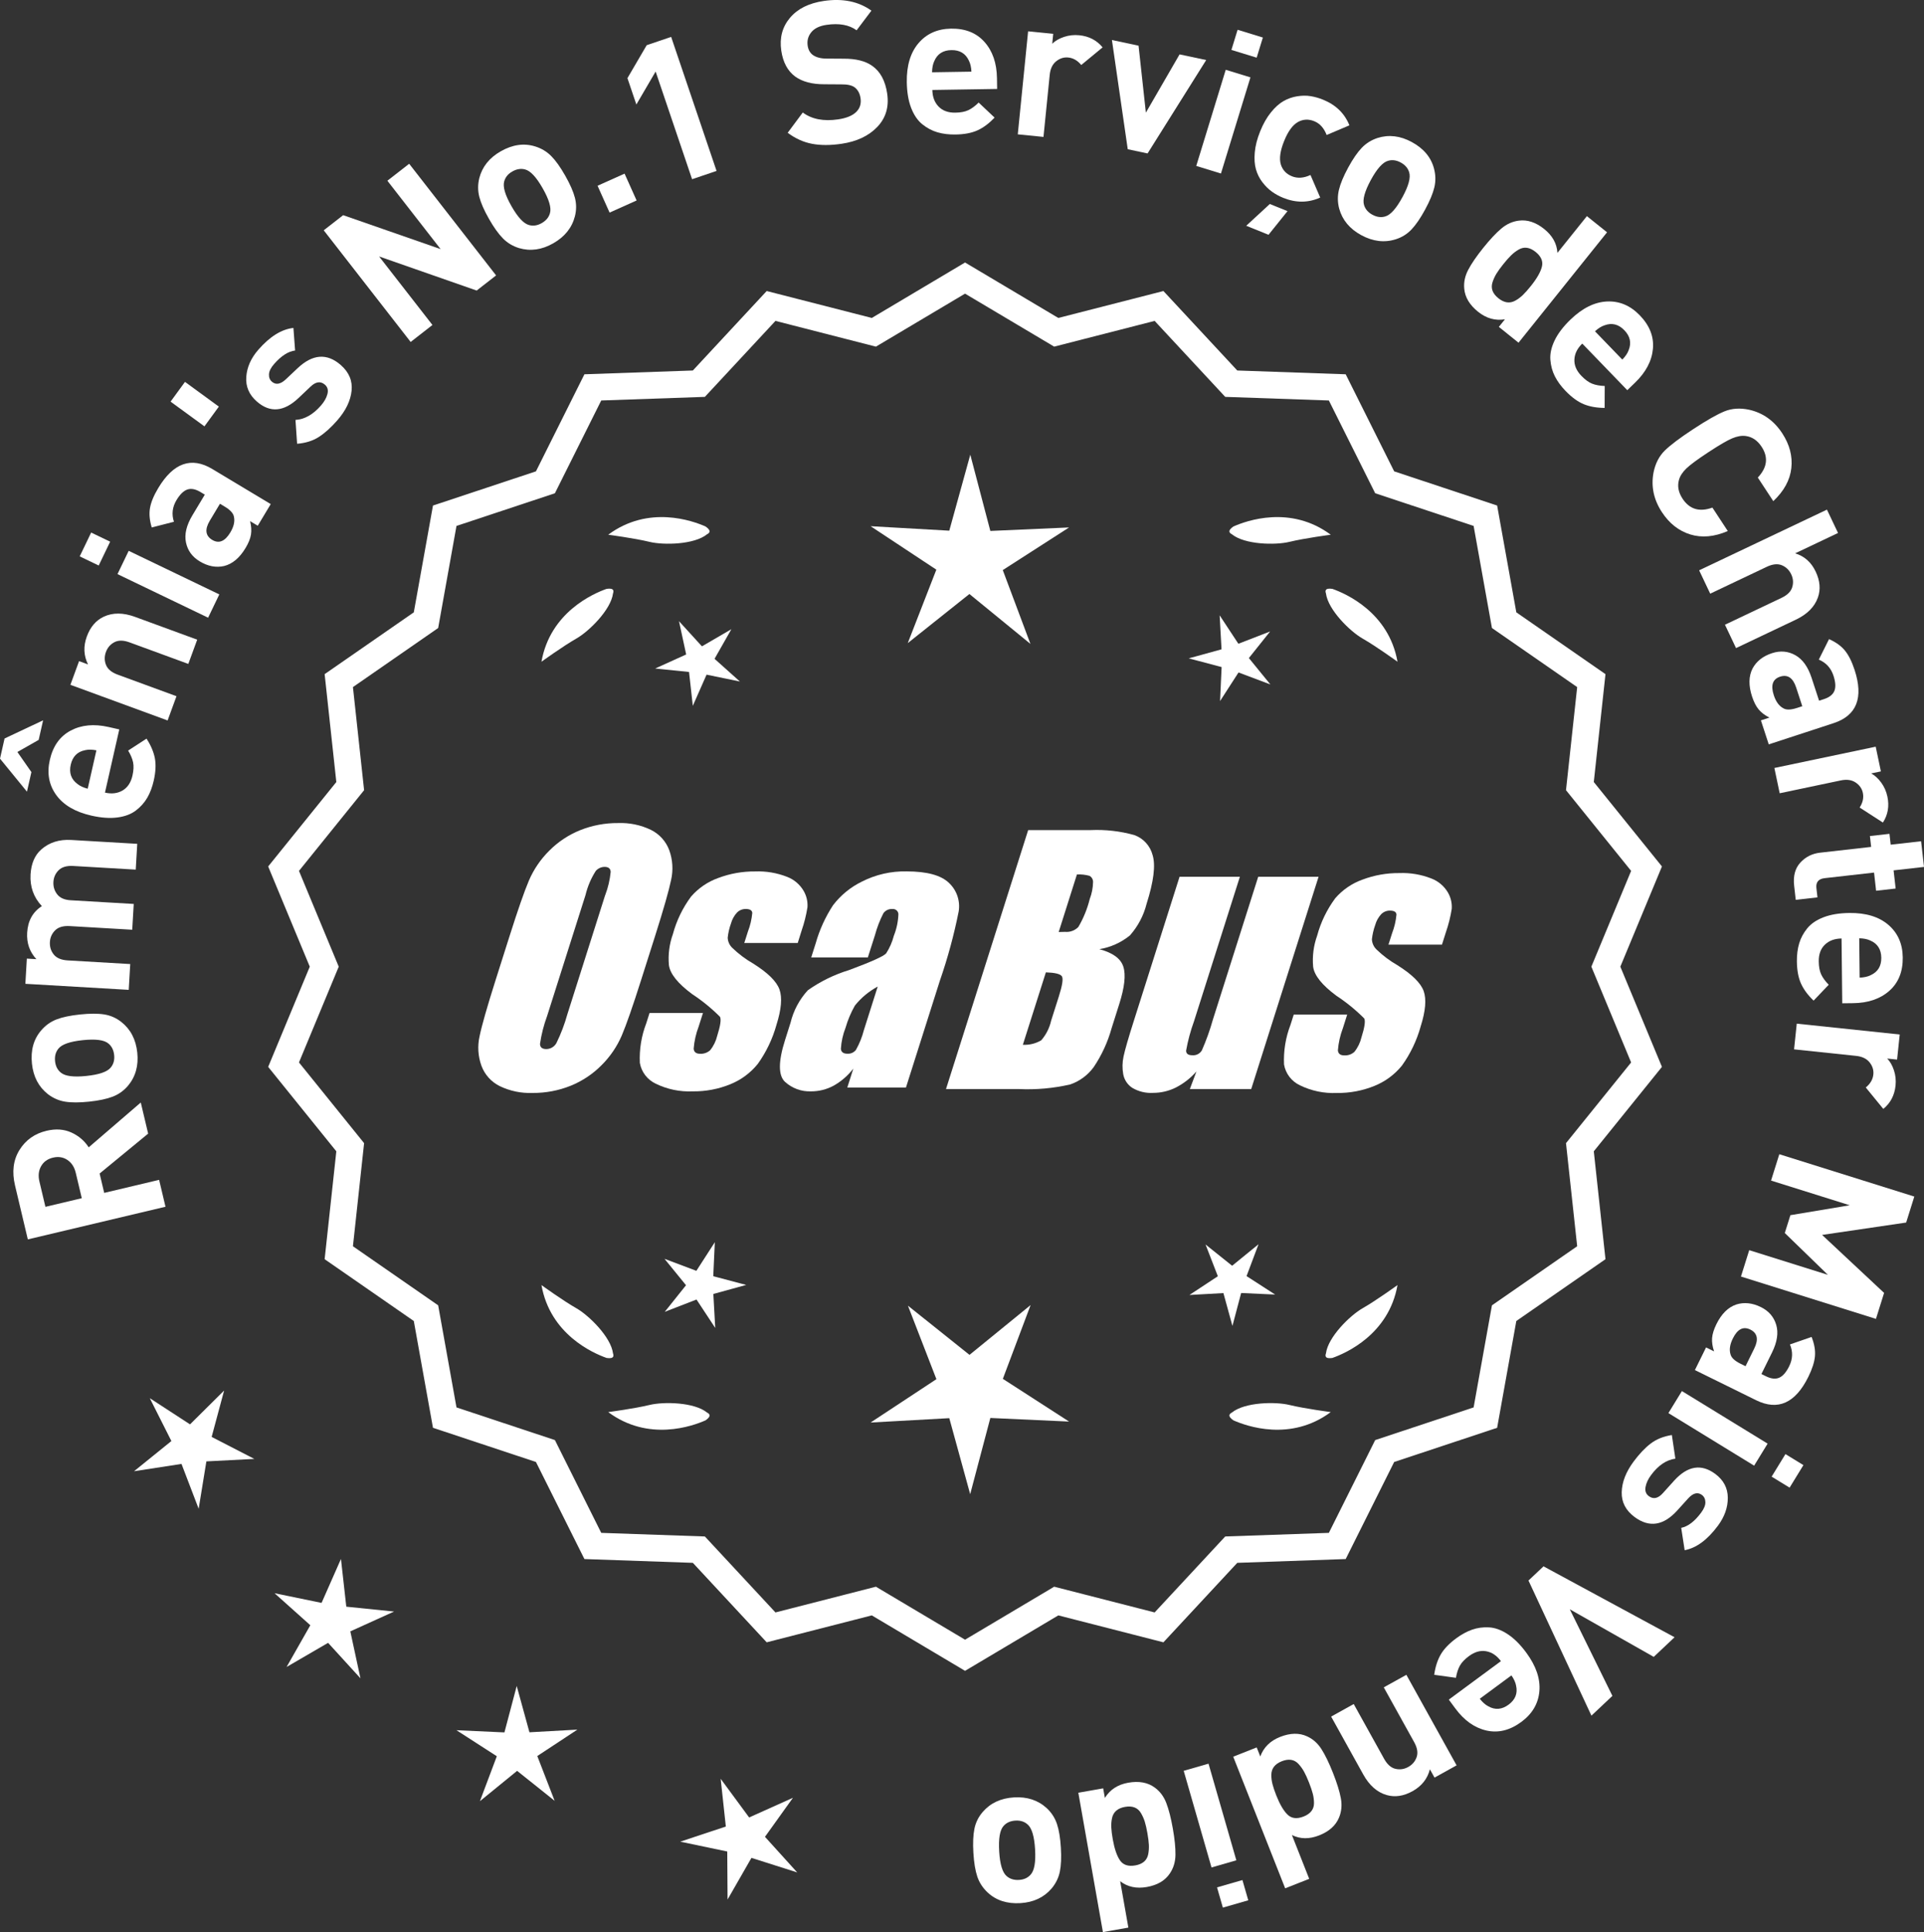 <?xml version="1.0" encoding="UTF-8"?>
<svg id="Layer_2" data-name="Layer 2" xmlns="http://www.w3.org/2000/svg" viewBox="0 0 300.151 301.364">
  <rect x="0" y="0" width="300.151" height="301.364" fill="#333333" stroke="none"/>
  <defs>
    <style>
      .cls-1 {
        fill: #fff;
      }
    </style>
  </defs>
  <g id="Layer_1-2" data-name="Layer 1">
    <g>
      <g>
        <polygon class="cls-1" points="34.963 216.897 29.644 222.17 23.366 218.085 26.737 224.773 20.911 229.482 28.315 228.342 30.992 235.337 32.196 227.945 39.677 227.559 33.018 224.13 34.963 216.897"/>
        <polygon class="cls-1" points="54.023 250.609 53.191 243.166 50.166 250.018 42.829 248.508 48.411 253.503 44.708 260.014 51.183 256.249 56.232 261.783 54.651 254.46 61.474 251.369 54.023 250.609"/>
        <polygon class="cls-1" points="82.596 270.201 80.609 262.978 78.693 270.22 71.211 269.877 77.505 273.937 74.868 280.947 80.673 276.215 86.525 280.891 83.819 273.906 90.074 269.785 82.596 270.201"/>
        <polygon class="cls-1" points="119.338 286.506 123.702 280.418 116.868 283.485 112.427 277.453 113.232 284.901 106.123 287.261 113.454 288.796 113.502 296.287 117.228 289.789 124.366 292.058 119.338 286.506"/>
      </g>
      <g>
        <path class="cls-1" d="M150.552,259.989l-14.465-8.599-16.302,4.175-11.457-12.326-16.818-.586-7.52-15.055-15.972-5.301-2.974-16.563-13.831-9.586,1.813-16.73-10.57-13.094,6.453-15.542-6.453-15.542,10.57-13.094-1.813-16.73,13.831-9.586,2.974-16.563,15.972-5.301,7.52-15.055,16.818-.586,11.457-12.326,16.302,4.175,14.465-8.599,14.465,8.599,16.302-4.175,11.457,12.326,16.818.586,7.52,15.055,15.972,5.301,2.974,16.563,13.831,9.586-1.813,16.73,10.57,13.094-6.453,15.542,6.453,15.542-10.57,13.094,1.813,16.73-13.831,9.586-2.974,16.563-15.972,5.301-7.52,15.055-16.818.586-11.457,12.326-16.302-4.175-14.465,8.599ZM136.564,248.071l13.988,8.315,13.988-8.315,15.764,4.038,11.079-11.92,16.263-.567,7.272-14.558,15.445-5.126,2.876-16.017,13.375-9.27-1.753-16.179,10.222-12.662-6.24-15.029,6.24-15.029-10.222-12.662,1.753-16.178-13.375-9.27-2.876-16.017-15.445-5.126-7.272-14.558-16.263-.567-11.079-11.92-15.764,4.038-13.988-8.316-13.988,8.316-15.764-4.038-11.079,11.92-16.263.567-7.272,14.558-15.445,5.126-2.876,16.017-13.375,9.27,1.753,16.178-10.222,12.662,6.24,15.029-6.24,15.029,10.222,12.662-1.753,16.179,13.375,9.27,2.876,16.017,15.445,5.126,7.272,14.558,16.263.567,11.079,11.92,15.764-4.038Z"/>
        <path class="cls-1" d="M150.552,260.616l-14.548-8.649-16.396,4.2-11.521-12.396-16.915-.591-7.563-15.141-16.063-5.332-2.991-16.658-13.91-9.641,1.823-16.827-10.632-13.169,6.49-15.631-6.49-15.631,10.632-13.17-1.823-16.827,13.91-9.641,2.991-16.658,16.063-5.332,7.563-15.141,16.915-.591,11.521-12.396,16.396,4.2,14.548-8.649,14.549,8.649,16.396-4.2,11.522,12.396,16.915.591,7.562,15.141,16.063,5.332,2.992,16.658,13.91,9.641-1.824,16.827,10.632,13.17-6.49,15.631,6.49,15.631-10.632,13.169,1.824,16.827-13.91,9.641-2.992,16.658-16.063,5.332-7.562,15.141-16.915.591-11.522,12.396-16.396-4.2-14.549,8.649ZM136.17,250.812l14.382,8.55,14.383-8.55.217.055,15.991,4.097,11.392-12.256,16.722-.583,7.477-14.969,15.88-5.27,2.957-16.469,13.752-9.531-1.803-16.634,10.509-13.019-6.416-15.453,6.416-15.453-10.509-13.02,1.803-16.634-13.752-9.531-2.957-16.469-15.88-5.27-7.477-14.969-16.722-.583-11.392-12.256-16.208,4.151-14.383-8.55-14.382,8.55-.217-.055-15.992-4.097-11.391,12.256-16.722.583-7.478,14.969-15.88,5.27-2.956,16.469-13.752,9.531,1.802,16.634-10.509,13.02,6.416,15.453-6.416,15.453,10.509,13.019-1.802,16.634,13.752,9.531,2.956,16.469,15.88,5.27,7.478,14.969,16.722.583,11.391,12.256,16.209-4.151ZM150.552,257.013l-14.071-8.364-15.857,4.062-11.145-11.99-16.359-.57-7.315-14.645-15.536-5.157-2.894-16.111-13.454-9.324,1.764-16.275-10.283-12.737,6.277-15.118-6.277-15.118,10.283-12.737-1.764-16.275,13.454-9.324,2.894-16.112,15.536-5.157,7.315-14.644,16.359-.571,11.145-11.99,15.857,4.062,14.071-8.365,14.071,8.365,15.858-4.062,11.144,11.99,16.36.571,7.314,14.644,15.537,5.157,2.894,16.112,13.454,9.324-1.765,16.275,10.283,12.737-6.277,15.118,6.277,15.118-10.283,12.737,1.765,16.275-13.454,9.324-2.894,16.111-15.537,5.157-7.314,14.645-16.36.57-11.144,11.99-15.858-4.062-14.071,8.365ZM136.646,247.493l13.905,8.266,13.905-8.266.217.055,15.454,3.959,11.013-11.85,16.167-.562,7.229-14.473,15.354-5.095,2.858-15.922,13.296-9.215-1.743-16.082,10.16-12.587-6.203-14.94,6.203-14.94-10.16-12.587,1.743-16.082-13.296-9.215-2.858-15.923-15.354-5.095-7.229-14.472-16.167-.563-11.013-11.85-15.671,4.014-13.905-8.266-13.905,8.267-15.67-4.015-11.014,11.85-16.166.563-7.229,14.472-15.353,5.095-2.858,15.923-13.296,9.215,1.742,16.082-10.16,12.587,6.203,14.94-6.203,14.94,10.16,12.587-1.742,16.082,13.296,9.215,2.858,15.922,15.353,5.095,7.229,14.473,16.166.562,11.014,11.85,15.67-4.014Z"/>
      </g>
      <g>
        <polygon class="cls-1" points="111.272 199.064 111.515 193.758 108.637 198.222 103.666 196.351 107.021 200.468 103.706 204.617 108.658 202.698 111.58 207.133 111.285 201.831 116.407 200.422 111.272 199.064"/>
        <polygon class="cls-1" points="160.778 203.563 151.246 211.331 141.64 203.656 146.083 215.122 135.814 221.886 148.092 221.204 151.352 233.06 154.497 221.173 166.781 221.736 156.447 215.071 160.778 203.563"/>
        <polygon class="cls-1" points="194.466 199.046 196.336 194.075 192.219 197.431 188.07 194.116 189.989 199.068 185.554 201.99 190.857 201.695 192.265 206.816 193.623 201.682 198.929 201.925 194.466 199.046"/>
      </g>
      <g>
        <path class="cls-1" d="M192.166,220.34c-.197.099-.32.215-.359.348-.001.002-.003.003-.005.005.001 0.0.002.001.003.001-.063.227.115.505.606.846,2.043.909,8.925,3.375,15.191-1.283,0,0-4.07-.534-6.459-1.115-2.166-.527-6.98-.443-8.977,1.198Z"/>
        <path class="cls-1" d="M206.83,211.606c0.0.002-0.0.004-0.0.007.001-0.0.002-.001.003-.001.11.208.43.288,1.022.199,2.109-.742,8.805-3.676,10.161-11.365,0,0-3.325,2.407-5.461,3.625-1.936,1.104-5.378,4.471-5.703,7.036-.075.207-.085.376-.022.5Z"/>
      </g>
      <g>
        <path class="cls-1" d="M110.319,220.34c.197.099.32.215.359.348.001.002.003.003.005.005-.001 0-.002.001-.003.001.063.227-.115.505-.606.846-2.043.909-8.925,3.375-15.191-1.283,0,0,4.07-.534,6.459-1.115,2.166-.527,6.98-.443,8.977,1.198Z"/>
        <path class="cls-1" d="M95.656,211.606c-0.0.002 0.0.004 0.0.007-.001-0-.002-.001-.003-.001-.11.208-.43.288-1.022.199-2.109-.742-8.805-3.676-10.161-11.365,0,0,3.325,2.407,5.461,3.625,1.936,1.104,5.378,4.471,5.703,7.036.075.207.085.376.022.5Z"/>
      </g>
      <g>
        <path class="cls-1" d="M110.319,83.324c.197-.099.32-.215.359-.348.001-.002.003-.003.005-.005-.001-0-.002-.001-.003-.001.063-.227-.115-.505-.606-.846-2.043-.909-8.925-3.375-15.191,1.283,0,0,4.07.534,6.459,1.115,2.166.527,6.98.443,8.977-1.198Z"/>
        <path class="cls-1" d="M95.656,92.057c-0-.002 0-.004 0-.007-.001 0-.002.001-.003.001-.11-.208-.43-.288-1.022-.199-2.109.742-8.805,3.676-10.161,11.365,0,0,3.325-2.407,5.461-3.625,1.936-1.104,5.378-4.471,5.703-7.036.075-.207.085-.376.022-.5Z"/>
      </g>
      <g>
        <path class="cls-1" d="M192.166,83.324c-.197-.099-.32-.215-.359-.348-.001-.002-.003-.003-.005-.005.001-0.0.002-.001.003-.001-.063-.227.115-.505.606-.846,2.043-.909,8.925-3.375,15.191,1.283,0,0-4.07.534-6.459,1.115-2.166.527-6.98.443-8.977-1.198Z"/>
        <path class="cls-1" d="M206.83,92.057c0-.002-0-.004-0-.007.001 0.0.002.001.003.001.11-.208.43-.288,1.022-.199,2.109.742,8.805,3.676,10.161,11.365,0,0-3.325-2.407-5.461-3.625-1.936-1.104-5.378-4.471-5.703-7.036-.075-.207-.085-.376-.022-.5Z"/>
      </g>
      <g id="Group_4" data-name="Group 4">
        <g id="Group_1" data-name="Group 1">
          <path id="Path_1" data-name="Path 1" class="cls-1" d="M100.01,152.883c-1.287,4.058-2.289,6.932-3.006,8.623-.743,1.73-1.811,3.301-3.145,4.628-1.374,1.392-3.018,2.488-4.831,3.221-1.89.759-3.911,1.14-5.947,1.123-1.762.067-3.514-.296-5.104-1.059-1.333-.652-2.362-1.794-2.872-3.188-.534-1.48-.633-3.081-.285-4.615.343-1.661,1.174-4.572,2.493-8.734l2.193-6.911c1.287-4.058,2.289-6.932,3.006-8.623.743-1.73,1.811-3.301,3.145-4.628,1.374-1.392,3.018-2.488,4.831-3.221,1.89-.757,3.911-1.138,5.947-1.12,1.762-.067,3.514.296,5.104,1.059,1.332.654,2.36,1.796,2.872,3.189.534,1.48.633,3.082.285,4.616-.343,1.661-1.173,4.571-2.492,8.731l-2.194,6.909ZM94.419,139.609c.442-1.159.728-2.373.849-3.608-.025-.526-.342-.786-.951-.786-.528.006-1.028.236-1.375.634-.738,1.153-1.278,2.422-1.598,3.754l-5.99,18.863c-.521,1.405-.892,2.861-1.11,4.343,0,.552.337.824.98.824.663-.002,1.272-.367,1.586-.951.708-1.449,1.281-2.96,1.712-4.514l5.891-18.565.005.005Z"/>
          <path id="Path_2" data-name="Path 2" class="cls-1" d="M124.446,147.091h-8.337l.571-1.795c.36-.932.588-1.91.678-2.904-.032-.406-.374-.609-1.027-.609-.511-.005-1.002.199-1.36.563-.44.48-.76,1.059-.932,1.687-.261.721-.434,1.471-.516,2.234.027.588.273,1.145.692,1.559.987.957,2.09,1.787,3.283,2.47,2.283,1.433,3.65,2.78,4.102,4.039.45,1.262.298,3.1-.469,5.516-.606,2.188-1.593,4.253-2.916,6.099-1.134,1.403-2.607,2.494-4.28,3.17-1.866.76-3.866,1.137-5.881,1.11-1.989.089-3.969-.323-5.758-1.198-1.308-.611-2.234-1.824-2.479-3.246-.096-2.11.247-4.217,1.008-6.188l.507-1.598h8.334l-.665,2.097c-.426,1.113-.691,2.281-.786,3.469.038.533.375.799.995.799.573.035,1.136-.159,1.566-.539.535-.66.914-1.431,1.11-2.258.501-1.579.646-2.568.436-2.968-1.324-1.328-2.782-2.516-4.35-3.545-2.238-1.661-3.445-3.17-3.62-4.527-.144-1.635.068-3.281.622-4.825.569-2.111,1.53-4.096,2.831-5.852,1.142-1.318,2.605-2.319,4.247-2.904,1.841-.694,3.795-1.04,5.763-1.02,1.695-.065,3.385.22,4.965.837,1.093.416,2.01,1.195,2.597,2.206.446.77.652,1.655.589,2.543-.197,1.246-.505,2.473-.919,3.665l-.603,1.927v-.013Z"/>
          <path id="Path_3" data-name="Path 3" class="cls-1" d="M135.384,149.343h-8.832l.704-2.219c.594-2.102,1.506-4.101,2.703-5.929,1.19-1.558,2.727-2.818,4.489-3.678,2.159-1.102,4.557-1.651,6.981-1.598,3.183,0,5.391.602,6.626,1.807,1.207,1.138,1.77,2.801,1.503,4.439-.732,3.678-1.717,7.301-2.948,10.842l-5.275,16.619h-9.151l.939-2.948c-.833,1.085-1.877,1.991-3.069,2.663-1.084.587-2.299.892-3.532.888-1.495.057-2.952-.476-4.058-1.483-1.059-.989-1.059-3.155,0-6.499l.863-2.723c.457-1.89,1.387-3.633,2.701-5.066,1.961-1.384,4.13-2.445,6.425-3.145,3.5-1.3,5.432-2.171,5.795-2.614.543-.846.947-1.772,1.198-2.745.429-1.076.669-2.218.71-3.376-.029-.466-.43-.82-.895-.792-.018.001-.037.003-.055.005-.549-.041-1.079.21-1.395.66-.559,1.094-1.001,2.244-1.319,3.43l-1.105,3.462ZM136.928,153.882c-1.375.739-2.587,1.749-3.563,2.968-.617,1.087-1.105,2.242-1.452,3.442-.417,1.06-.665,2.179-.735,3.316.057.494.387.748,1.008.748.515.039,1.016-.18,1.337-.584.548-.968.966-2.005,1.243-3.082l2.162-6.809Z"/>
        </g>
        <g id="Group_3" data-name="Group 3">
          <path id="Path_7" data-name="Path 7" class="cls-1" d="M160.391,129.477h9.778c2.286-.102,4.574.159,6.778.773,1.417.502,2.491,1.676,2.866,3.132.482,1.573.169,4.102-.939,7.589-.458,1.832-1.352,3.527-2.606,4.939-1.376,1.117-3.019,1.855-4.768,2.143,2.092.552,3.341,1.458,3.747,2.732s.191,3.227-.647,5.852l-1.186,3.747c-.599,2.16-1.543,4.209-2.797,6.068-.911,1.247-2.181,2.187-3.64,2.694-2.64.61-5.352.853-8.059.723h-11.338l12.82-40.394h-.012ZM163.162,151.66l-3.594,11.305c1.003.055,2-.187,2.866-.697.763-.878,1.295-1.933,1.548-3.069l1.198-3.766c.552-1.731.712-2.779.481-3.145-.229-.368-1.059-.571-2.505-.622l.005-.007ZM168.006,136.392l-2.847,8.985c.425-.019.755-.025.989-.025.773.074,1.538-.207,2.08-.762.796-1.36,1.394-2.827,1.775-4.356.325-.849.501-1.747.519-2.656.007-.396-.201-.766-.545-.964-.638-.177-1.299-.25-1.96-.218l-.012-.003Z"/>
          <path id="Path_8" data-name="Path 8" class="cls-1" d="M205.7,136.762l-10.506,33.107h-9.574l1.034-2.752c-.9,1.034-1.989,1.886-3.208,2.511-1.107.552-2.327.839-3.563.837-1.145.071-2.284-.208-3.267-.799-.732-.487-1.233-1.252-1.389-2.118-.163-.914-.146-1.851.051-2.759.197-.957.742-2.86,1.649-5.7l7.089-22.332h9.409l-7.152,22.528c-.542,1.492-.956,3.028-1.236,4.59,0,.481.317.723.97.723.596.053,1.171-.237,1.483-.748.687-1.562,1.264-3.17,1.725-4.812l7.07-22.28h9.409l.005.004Z"/>
          <path id="Path_9" data-name="Path 9" class="cls-1" d="M224.943,147.344h-8.338l.571-1.795c.36-.932.588-1.91.678-2.904-.032-.406-.374-.609-1.027-.609-.511-.004-1.001.199-1.359.563-.44.48-.76,1.059-.932,1.687-.26.721-.432,1.47-.514,2.231.027.588.273,1.145.692,1.559.986.958,2.089,1.788,3.281,2.472,2.283,1.433,3.65,2.78,4.102,4.039.45,1.262.298,3.1-.469,5.516-.606,2.188-1.593,4.253-2.916,6.099-1.134,1.403-2.607,2.494-4.28,3.17-1.866.76-3.866,1.137-5.881,1.11-1.989.089-3.969-.323-5.758-1.198-1.308-.611-2.234-1.824-2.479-3.246-.096-2.11.247-4.217,1.008-6.188l.507-1.598h8.338l-.665,2.099c-.426,1.113-.691,2.281-.786,3.469.038.533.375.799.995.799.573.035,1.136-.159,1.566-.539.535-.66.914-1.431,1.11-2.258.501-1.579.646-2.568.436-2.968-1.324-1.328-2.782-2.516-4.35-3.545-2.238-1.661-3.445-3.17-3.62-4.527-.144-1.635.068-3.281.622-4.825.569-2.111,1.53-4.096,2.831-5.852,1.142-1.318,2.605-2.319,4.247-2.904,1.841-.694,3.795-1.04,5.763-1.02,1.695-.065,3.385.22,4.965.837,1.096.414,2.016,1.194,2.606,2.206.446.77.652,1.655.589,2.543-.197,1.246-.505,2.473-.919,3.665l-.609,1.921-.007-.009Z"/>
        </g>
      </g>
      <g>
        <path class="cls-1" d="M21.961,171.968l1.151,4.855-7.571,6.225.715,3.017,8.567-2.032.994,4.193-21.477,5.093-1.996-8.416c-.505-2.131-.273-3.976.695-5.532.969-1.558,2.378-2.556,4.229-2.994,1.429-.339,2.712-.25,3.853.265,1.143.516,2.049,1.288,2.718,2.318l8.122-6.991ZM10.515,180.927c-.656-.439-1.408-.559-2.253-.358-.844.2-1.461.644-1.85,1.331s-.478,1.482-.263,2.388l.937,3.952,5.672-1.346-.938-3.951c-.214-.904-.649-1.576-1.306-2.016Z"/>
        <path class="cls-1" d="M12.472,158.238c1.541-.162,2.803-.164,3.786-.008.981.157,1.869.548,2.662,1.171,1.449,1.137,2.281,2.732,2.496,4.787.215,2.035-.27,3.759-1.452,5.171-.666.776-1.463,1.343-2.393,1.7s-2.154.615-3.675.775c-1.521.159-2.768.16-3.74.002-.972-.157-1.865-.547-2.678-1.168-1.449-1.137-2.281-2.723-2.494-4.757-.221-2.097.263-3.831,1.45-5.202.666-.775,1.458-1.342,2.376-1.698.919-.356,2.139-.614,3.661-.773ZM12.891,162.246c-1.993.209-3.256.653-3.788,1.333-.422.522-.594,1.174-.512,1.955.08.76.381,1.352.903,1.775.661.554,1.988.727,3.982.517,2.015-.211,3.287-.656,3.818-1.335.423-.522.595-1.164.516-1.924-.083-.781-.384-1.384-.906-1.807-.661-.555-1.998-.726-4.014-.515Z"/>
        <path class="cls-1" d="M21.41,131.62l-.234,4.023-9.748-.57c-1.011-.059-1.77.161-2.274.659s-.778,1.108-.821,1.831c-.042.722.152,1.365.585,1.928.435.564,1.136.874,2.104.931l9.842.575-.235,4.023-9.748-.57c-1.012-.059-1.77.161-2.274.659-.506.498-.78,1.108-.822,1.831-.042.742.158,1.391.602,1.944s1.171.86,2.182.92l9.749.569-.236,4.023-16.124-.942.23-3.931,1.486.087c-1.052-1.138-1.53-2.512-1.437-4.121.109-1.856.873-3.24,2.293-4.151-1.287-1.379-1.873-3.028-1.762-4.947.1-1.691.652-2.984,1.655-3.878,1.246-1.106,2.807-1.605,4.685-1.496l10.304.603Z"/>
        <path class="cls-1" d="M6.725,112.355l-.692,3.054-3.319,1.887,2.185,3.133-.692,3.054-4.205-5.148.711-3.144,6.014-2.835ZM18.608,113.774l-2.232,9.857c1.049.237,1.964.126,2.746-.332.781-.459,1.295-1.232,1.543-2.321.182-.806.215-1.492.1-2.059s-.373-1.182-.775-1.845l2.869-1.861c.676,1.043,1.107,2.058,1.298,3.043.189.986.132,2.155-.173,3.505-.229,1.009-.561,1.892-.999,2.651-.436.759-1.025,1.425-1.771,1.998s-1.707.938-2.886,1.095c-1.181.157-2.535.062-4.066-.285-2.52-.57-4.35-1.641-5.488-3.213-1.137-1.571-1.473-3.395-1.002-5.471.488-2.157,1.57-3.682,3.245-4.573,1.674-.893,3.65-1.081,5.929-.565l1.663.376ZM15.04,117.036c-.689-.135-1.281-.142-1.774-.021-1.198.237-1.941.991-2.229,2.261s.058,2.27,1.038,3c.393.322.93.571,1.609.746l1.355-5.986Z"/>
        <path class="cls-1" d="M30.765,99.774l-1.387,3.783-9.169-3.36c-.95-.349-1.739-.356-2.367-.026-.628.332-1.065.837-1.315,1.517-.256.698-.251,1.377.014,2.035s.873,1.162,1.823,1.51l9.168,3.361-1.386,3.783-15.164-5.559,1.354-3.696,1.397.513c-.686-1.374-.746-2.827-.186-4.36.548-1.494,1.432-2.523,2.651-3.089,1.406-.651,3.03-.64,4.874.036l9.691,3.553Z"/>
        <path class="cls-1" d="M17.184,84.493l-1.786,3.715-2.962-1.424,1.786-3.716,2.962,1.425ZM34.213,92.716l-1.747,3.632-14.137-6.798,1.747-3.632,14.137,6.798Z"/>
        <path class="cls-1" d="M42.236,78.628l-2.026,3.376-1.196-.718c.191.766.238,1.463.139,2.09s-.382,1.331-.851,2.11c-.926,1.542-2.04,2.476-3.345,2.802-1.254.283-2.52.042-3.795-.724-1.169-.702-1.887-1.686-2.15-2.953-.264-1.267.071-2.681,1.007-4.239l1.932-3.217-.692-.415c-.762-.457-1.438-.585-2.027-.386-.591.201-1.157.753-1.7,1.656-.647,1.081-.781,2.206-.398,3.376l-3.461.888c-.34-1.12-.431-2.133-.273-3.038.158-.905.589-1.943,1.29-3.113,2.36-3.934,5.172-4.923,8.431-2.966l9.118,5.471ZM35.059,79.021l-.744-.446-1.578,2.631c-.819,1.365-.697,2.366.366,3.004,1.046.628,1.987.241,2.828-1.158.543-.904.729-1.719.564-2.446-.089-.534-.567-1.063-1.437-1.584Z"/>
        <path class="cls-1" d="M34.141,63.423l-2.247,3.079-5.283-3.856,2.247-3.08,5.283,3.857Z"/>
        <path class="cls-1" d="M53.157,56.932c1.291,1.128,1.855,2.47,1.691,4.026-.165,1.557-.906,3.09-2.224,4.601-.978,1.122-1.938,1.985-2.877,2.592-.94.606-2.073.962-3.398,1.067l-.254-3.719c1.415-.082,2.74-.831,3.977-2.248.517-.592.854-1.19,1.009-1.794.157-.604.025-1.09-.396-1.456-.67-.584-1.417-.481-2.242.307l-1.898,1.8c-2.271,2.132-4.426,2.309-6.467.529-1.216-1.06-1.768-2.344-1.658-3.853.108-1.509.733-2.917,1.875-4.226,1.806-2.071,3.634-3.207,5.479-3.406l.263,3.52c-1.074.132-2.169.837-3.284,2.113-.501.577-.766,1.107-.791,1.593s.125.87.452,1.155c.607.529,1.325.415,2.151-.345l1.859-1.753c2.338-2.21,4.582-2.379,6.732-.504Z"/>
        <path class="cls-1" d="M77.395,42.959l-3.034,2.361-15.219-5.317,8.322,10.688-3.4,2.647-13.561-17.415,3.033-2.361,15.201,5.293-8.304-10.664,3.4-2.647,13.561,17.415Z"/>
        <path class="cls-1" d="M88.162,27.375c.767,1.348,1.275,2.503,1.525,3.466s.25,1.933-.003,2.908c-.461,1.784-1.589,3.187-3.385,4.208-1.779,1.012-3.552,1.26-5.319.743-.979-.299-1.817-.803-2.517-1.51-.701-.707-1.428-1.726-2.185-3.056-.756-1.329-1.257-2.471-1.503-3.425-.245-.954-.246-1.928-.004-2.922.46-1.783,1.579-3.182,3.357-4.192,1.833-1.043,3.614-1.295,5.347-.759.979.299,1.814.799,2.509,1.496.695.699,1.42,1.713,2.177,3.042ZM84.659,29.368c-.991-1.742-1.904-2.721-2.739-2.936-.648-.178-1.314-.073-1.997.315-.664.378-1.085.892-1.263,1.539-.243.828.131,2.113,1.122,3.855,1.002,1.761,1.92,2.748,2.755,2.962.648.179,1.305.078,1.969-.3.683-.389,1.113-.906,1.291-1.555.243-.827-.136-2.121-1.138-3.882Z"/>
        <path class="cls-1" d="M99.313,31.27l-4.215,1.891-1.877-4.187,4.214-1.89,1.878,4.186Z"/>
        <path class="cls-1" d="M111.785,26.661l-3.817,1.293-5.688-16.795-3.005,5.142-1.393-4.11,3.005-5.142,3.815-1.293,7.082,20.905Z"/>
        <path class="cls-1" d="M138.405,14.616c.303,2.065-.217,3.797-1.556,5.193-1.342,1.398-3.198,2.271-5.569,2.619-1.738.254-3.273.256-4.606.001-1.332-.253-2.596-.825-3.792-1.716l2.355-3.164c1.407,1.047,3.246,1.403,5.516,1.07,1.267-.186,2.199-.562,2.795-1.13.595-.567.829-1.291.7-2.171-.11-.756-.425-1.326-.94-1.711-.442-.311-1.133-.46-2.071-.447l-2.664-.018c-1.881.005-3.38-.392-4.499-1.188-1.193-.869-1.924-2.225-2.194-4.064-.29-1.983.159-3.685,1.352-5.102,1.191-1.417,2.953-2.298,5.284-2.64,2.944-.432,5.42.072,7.428,1.512l-2.309,3.064c-1.169-.852-2.735-1.135-4.698-.847-1.083.159-1.874.541-2.369,1.146-.496.605-.686,1.307-.569,2.104.097.654.377,1.146.843,1.475.533.36,1.238.539,2.115.535l2.666.017c1.899-.007,3.374.362,4.424,1.106,1.276.878,2.063,2.329,2.36,4.354Z"/>
        <path class="cls-1" d="M155.555,13.874l-10.105.159c.018,1.074.341,1.938.971,2.589.631.652,1.504.969,2.619.951.826-.013,1.501-.143,2.025-.389.522-.245,1.059-.642,1.609-1.188l2.485,2.348c-.854.902-1.738,1.562-2.65,1.979-.913.418-2.062.638-3.446.659-1.033.016-1.971-.099-2.812-.344-.839-.245-1.628-.661-2.359-1.25-.733-.587-1.313-1.436-1.745-2.545-.431-1.109-.658-2.449-.684-4.021-.04-2.583.568-4.612,1.827-6.09,1.258-1.477,2.951-2.231,5.08-2.266,2.211-.034,3.946.657,5.209,2.073,1.263,1.417,1.913,3.293,1.95,5.628l.026,1.704ZM151.544,11.178c-.032-.701-.165-1.278-.399-1.729-.513-1.108-1.422-1.652-2.724-1.632s-2.192.593-2.67,1.717c-.22.458-.335,1.038-.345,1.741l6.138-.097Z"/>
        <path class="cls-1" d="M172.009,7.39l-3.329,2.75c-.574-.701-1.251-1.091-2.032-1.17-.679-.067-1.305.129-1.882.591-.576.462-.912,1.165-1.006,2.11l-.973,9.686-4.01-.402,1.612-16.07,3.917.394-.154,1.542c.461-.452,1.073-.806,1.836-1.062s1.556-.343,2.379-.261c1.521.153,2.734.784,3.642,1.893Z"/>
        <path class="cls-1" d="M188.171,9.365l-9.146,14.569-3.093-.657-2.467-17.035,4.154.882,1.141,10.447,5.258-9.088,4.153.882Z"/>
        <path class="cls-1" d="M190.472,27.065l-3.853-1.183,4.601-14.996,3.853,1.182-4.601,14.997ZM196.047,8.995l-3.941-1.209.964-3.142,3.942,1.21-.965,3.141Z"/>
        <path class="cls-1" d="M200.855,32.935l-2.96,3.685-3.479-1.405,3.679-3.395,2.76,1.115ZM205.957,30.816c-1.853.834-3.775.849-5.769.043-.633-.256-1.216-.575-1.752-.959-.535-.384-1.034-.875-1.494-1.474-.46-.598-.797-1.269-1.008-2.013-.214-.743-.275-1.626-.184-2.648.09-1.022.371-2.118.844-3.287.472-1.168,1.03-2.151,1.677-2.949.645-.798,1.3-1.386,1.967-1.764.664-.378,1.372-.626,2.123-.746s1.45-.127,2.099-.021c.647.106,1.288.286,1.921.542,2.013.813,3.388,2.15,4.13,4.01l-3.552,1.508c-.41-1.08-1.057-1.799-1.938-2.154-.882-.356-1.722-.317-2.521.117-.835.465-1.559,1.455-2.169,2.969-.62,1.533-.792,2.756-.515,3.671.273.868.851,1.48,1.731,1.837.881.355,1.845.288,2.892-.203l1.518,3.522Z"/>
        <path class="cls-1" d="M222.332,32.673c-.74,1.362-1.452,2.403-2.138,3.125-.687.721-1.511,1.232-2.474,1.533-1.757.551-3.544.333-5.359-.653-1.798-.976-2.945-2.351-3.44-4.125-.262-.989-.277-1.968-.045-2.936.23-.968.711-2.123,1.44-3.468.73-1.344,1.436-2.372,2.116-3.084s1.507-1.228,2.479-1.546c1.757-.551,3.535-.339,5.334.638,1.852,1.006,3.007,2.386,3.466,4.14.263.989.28,1.963.054,2.922-.227.958-.704,2.11-1.434,3.454ZM218.79,30.75c.957-1.762,1.306-3.054,1.046-3.877-.191-.645-.632-1.153-1.321-1.528-.671-.365-1.33-.452-1.975-.262-.831.232-1.725,1.229-2.682,2.989-.966,1.78-1.32,3.082-1.062,3.904.191.645.623,1.149,1.295,1.514.69.375,1.357.467,2.002.275.831-.23,1.729-1.235,2.696-3.016Z"/>
        <path class="cls-1" d="M236.896,53.453l-3.071-2.464.951-1.185c-1.502.253-2.897-.138-4.188-1.172-1.321-1.061-2.042-2.26-2.16-3.6-.096-1.004.112-1.989.624-2.958.51-.967,1.29-2.104,2.338-3.41,1.034-1.289,1.968-2.289,2.802-2.998s1.751-1.126,2.751-1.25c1.334-.176,2.652.26,3.958,1.307,1.29,1.034,1.978,2.274,2.064,3.721l4.595-5.731,3.145,2.521-13.809,17.219ZM238.814,44.619c.944-1.177,1.521-2.185,1.729-3.023.21-.839-.121-1.607-.992-2.306-.452-.362-.897-.574-1.338-.636-.441-.062-.871.029-1.293.274-.421.244-.808.537-1.159.877-.354.341-.763.801-1.227,1.381-.467.58-.827,1.08-1.083,1.497-.255.418-.46.863-.612,1.336-.155.472-.154.917.002,1.333.155.417.46.807.912,1.168.45.362.896.574,1.337.637.44.062.876-.027,1.306-.266.429-.237.826-.535,1.192-.892.364-.355.772-.815,1.226-1.381Z"/>
        <path class="cls-1" d="M253.861,60.859l-7.022-7.267c-.772.746-1.183,1.572-1.227,2.478-.045.906.32,1.76,1.097,2.562.574.594,1.13.998,1.667,1.212s1.192.335,1.967.362l-.014,3.42c-1.243-.007-2.329-.2-3.257-.581-.929-.382-1.875-1.07-2.838-2.066-.718-.742-1.274-1.505-1.671-2.286-.396-.781-.63-1.64-.7-2.577-.072-.937.149-1.941.664-3.014.516-1.073,1.339-2.155,2.467-3.246,1.858-1.796,3.756-2.739,5.693-2.83,1.939-.092,3.648.628,5.127,2.159,1.537,1.59,2.22,3.33,2.048,5.22-.17,1.89-1.096,3.646-2.774,5.27l-1.227,1.185ZM253.087,56.089c.492-.503.821-.994.991-1.475.458-1.132.233-2.166-.672-3.102-.904-.937-1.93-1.195-3.077-.776-.485.152-.987.465-1.507.938l4.265,4.414Z"/>
        <path class="cls-1" d="M269.54,82.831c-2.099.907-4.046,1.086-5.841.534-1.796-.552-3.271-1.708-4.429-3.471-1.294-1.97-1.729-4.045-1.307-6.226.29-1.402.877-2.535,1.757-3.396.88-.862,2.365-1.979,4.456-3.352,2.09-1.372,3.706-2.291,4.848-2.756,1.141-.465,2.412-.552,3.815-.261,2.168.479,3.899,1.704,5.192,3.674,1.156,1.763,1.63,3.577,1.424,5.444-.21,1.866-1.147,3.582-2.814,5.146l-2.416-3.68c1.474-1.56,1.671-3.16.594-4.802-.646-.985-1.472-1.544-2.473-1.677-.626-.085-1.321.032-2.088.351-.769.318-2.007,1.038-3.717,2.161-1.711,1.123-2.864,1.974-3.462,2.551-.598.578-.981,1.169-1.152,1.775-.275.973-.091,1.951.556,2.937,1.088,1.658,2.642,2.122,4.658,1.392l2.398,3.654Z"/>
        <path class="cls-1" d="M270.828,101.086l-1.728-3.641,8.82-4.188c.915-.435,1.475-.991,1.677-1.672.204-.68.151-1.347-.159-2-.319-.672-.807-1.144-1.462-1.416s-1.44-.191-2.355.243l-8.821,4.188-1.728-3.641,19.938-9.467,1.729,3.641-6.692,3.178c1.442.436,2.51,1.382,3.2,2.838.684,1.438.799,2.79.348,4.057-.52,1.459-1.666,2.609-3.44,3.452l-9.325,4.428Z"/>
        <path class="cls-1" d="M275.933,116.106l-1.225-3.742,1.326-.434c-.704-.356-1.26-.778-1.67-1.264-.407-.486-.754-1.162-1.037-2.025-.56-1.709-.534-3.163.074-4.362.606-1.134,1.618-1.932,3.032-2.395,1.296-.425,2.51-.321,3.641.31,1.13.63,1.979,1.81,2.543,3.538l1.168,3.565.765-.251c.844-.276,1.385-.703,1.62-1.28.234-.577.188-1.366-.139-2.368-.392-1.198-1.155-2.035-2.29-2.513l1.596-3.196c1.069.477,1.895,1.071,2.475,1.783.582.712,1.085,1.717,1.509,3.013,1.427,4.361.333,7.133-3.281,8.314l-10.106,3.307ZM280.338,110.425l.824-.27-.954-2.917c-.496-1.513-1.331-2.075-2.51-1.69-1.159.38-1.485,1.345-.978,2.896.328,1.002.821,1.678,1.479,2.028.461.283,1.174.268,2.138-.048Z"/>
        <path class="cls-1" d="M293.738,128.3l-3.627-2.343c.494-.759.661-1.522.5-2.29-.14-.668-.518-1.206-1.132-1.616-.614-.409-1.386-.517-2.315-.32l-9.527,2.001-.827-3.943,15.806-3.321.809,3.853-1.518.319c.571.302,1.094.778,1.569,1.429.473.649.795,1.379.966,2.188.314,1.496.079,2.845-.703,4.044Z"/>
        <path class="cls-1" d="M280.142,140.355l-.247-2.187c-.174-1.521.147-2.727.963-3.619.814-.893,1.847-1.41,3.1-1.551l7.948-.899-.191-1.694,3.049-.345.191,1.694,4.744-.536.453,4.005-4.744.536.32,2.834-3.049.345-.321-2.834-7.7.87c-.966.109-1.396.626-1.292,1.551l.165,1.447-3.389.383Z"/>
        <path class="cls-1" d="M287.397,156.491l-.109-10.105c-1.075.012-1.94.331-2.594.958-.656.627-.977,1.498-.964,2.614.009.826.135,1.502.378,2.026.244.524.637,1.062,1.18,1.615l-2.36,2.475c-.897-.858-1.553-1.745-1.966-2.661-.413-.915-.627-2.064-.642-3.449-.011-1.033.107-1.97.357-2.81.249-.84.669-1.624,1.261-2.354.592-.729,1.443-1.307,2.555-1.732s2.452-.646,4.023-.663c2.582-.028,4.609.591,6.08,1.856,1.471,1.265,2.218,2.962,2.241,5.091.023,2.211-.676,3.944-2.1,5.2-1.422,1.255-3.302,1.896-5.636,1.921l-1.705.019ZM290.112,152.493c.704-.028,1.28-.158,1.731-.391,1.111-.508,1.66-1.413,1.646-2.715-.016-1.302-.582-2.195-1.704-2.679-.457-.223-1.037-.341-1.739-.354l.065,6.138Z"/>
        <path class="cls-1" d="M293.802,172.967l-2.735-3.343c.705-.57,1.099-1.246,1.181-2.026.07-.679-.124-1.307-.581-1.885-.459-.578-1.161-.917-2.105-1.017l-9.682-1.019.422-4.008,16.062,1.69-.412,3.915-1.541-.162c.45.463.801,1.076,1.053,1.841.252.764.334,1.557.249,2.379-.161,1.521-.797,2.732-1.91,3.634Z"/>
        <path class="cls-1" d="M271.596,199.112l1.29-4.111,12.275,3.85-6.726-6.527.873-2.78,9.257-1.548-12.274-3.85,1.289-4.111,21.06,6.604-1.271,4.053-13.114,1.931,9.672,9.043-1.271,4.053-21.061-6.605Z"/>
        <path class="cls-1" d="M264.412,213.701l1.74-3.532,1.251.617c-.254-.747-.356-1.438-.311-2.071.048-.633.272-1.357.674-2.173.794-1.613,1.828-2.637,3.102-3.068,1.227-.387,2.507-.251,3.842.407,1.224.603,2.02,1.524,2.388,2.766.368,1.24.149,2.677-.653,4.309l-1.658,3.364.723.356c.797.393,1.481.465,2.053.217.573-.249,1.091-.845,1.557-1.791.558-1.131.597-2.263.118-3.397l3.376-1.17c.432,1.088.606,2.09.523,3.006-.082.914-.425,1.984-1.027,3.208-2.028,4.115-4.748,5.333-8.158,3.652l-9.538-4.699ZM271.532,212.717l.778.384,1.356-2.754c.704-1.428.499-2.415-.613-2.963-1.094-.539-2.002-.076-2.723,1.389-.467.945-.586,1.773-.36,2.483.133.526.653,1.013,1.562,1.461Z"/>
        <path class="cls-1" d="M260.277,220.415l2.106-3.437,13.372,8.199-2.105,3.436-13.373-8.198ZM276.382,230.325l2.155-3.516,2.802,1.718-2.155,3.515-2.802-1.717Z"/>
        <path class="cls-1" d="M254.998,236.619c-1.379-1.022-2.046-2.315-2.004-3.88.042-1.565.66-3.152,1.854-4.762.887-1.195,1.773-2.133,2.664-2.811.889-.679,1.99-1.123,3.305-1.332l.546,3.687c-1.405.193-2.668,1.045-3.788,2.556-.468.631-.756,1.253-.865,1.867-.108.615.062,1.088.511,1.421.713.529,1.451.368,2.21-.483l1.751-1.943c2.096-2.305,4.23-2.65,6.405-1.038,1.295.961,1.946,2.197,1.957,3.71.01,1.513-.503,2.967-1.537,4.361-1.637,2.207-3.368,3.482-5.194,3.827l-.538-3.487c1.062-.217,2.097-1.006,3.106-2.367.455-.613.677-1.164.664-1.648-.013-.486-.194-.858-.542-1.117-.648-.479-1.354-.309-2.118.514l-1.714,1.894c-2.157,2.388-4.382,2.732-6.672,1.033Z"/>
        <path class="cls-1" d="M248.269,267.606l-9.821-21.077,2.347-2.212,20.442,11.06-3.247,3.062-13.095-7.423,6.645,13.506-3.271,3.084Z"/>
        <path class="cls-1" d="M226.019,265.105l8.132-6c-.639-.865-1.403-1.38-2.294-1.544-.893-.164-1.787.086-2.686.749-.664.49-1.139.987-1.421,1.492-.283.504-.49,1.138-.62,1.901l-3.388-.467c.17-1.23.507-2.28,1.007-3.15.501-.871,1.309-1.717,2.422-2.539.833-.613,1.661-1.064,2.487-1.354.828-.289,1.71-.408,2.647-.355.938.053,1.905.406,2.9,1.059s1.958,1.61,2.891,2.875c1.535,2.078,2.219,4.084,2.053,6.018-.166,1.933-1.104,3.531-2.817,4.795-1.78,1.313-3.595,1.76-5.445,1.341-1.852-.42-3.47-1.569-4.856-3.448l-1.012-1.372ZM230.85,264.97c.433.553.876.945,1.329,1.176,1.062.604,2.117.519,3.164-.254,1.048-.773,1.44-1.756,1.176-2.948-.087-.501-.329-1.041-.73-1.618l-4.938,3.645Z"/>
        <path class="cls-1" d="M207.663,267.751l3.522-1.956,4.738,8.539c.491.885,1.082,1.408,1.774,1.568.692.159,1.354.063,1.986-.287.65-.36,1.091-.877,1.32-1.548.231-.672.1-1.45-.392-2.336l-4.738-8.538,3.524-1.955,7.837,14.122-3.443,1.91-.723-1.301c-.38,1.487-1.283,2.627-2.71,3.419-1.392.772-2.733.973-4.027.603-1.488-.426-2.709-1.497-3.662-3.214l-5.008-9.026Z"/>
        <path class="cls-1" d="M192.389,274.008l3.662-1.445.558,1.413c.524-1.43,1.556-2.447,3.094-3.054,1.576-.622,2.976-.653,4.197-.091.92.415,1.672,1.084,2.259,2.008.588.924,1.187,2.165,1.802,3.722.607,1.538,1.012,2.845,1.214,3.92s.109,2.078-.277,3.01c-.511,1.245-1.543,2.175-3.1,2.789-1.538.606-2.955.589-4.254-.054l2.696,6.834-3.748,1.479-8.103-20.53ZM199.107,280.055c.554,1.402,1.144,2.403,1.769,3.001.624.598,1.455.692,2.494.282.537-.212.942-.494,1.215-.847.273-.352.407-.771.403-1.258-.004-.488-.065-.969-.187-1.443-.12-.475-.317-1.058-.591-1.75-.273-.691-.527-1.253-.764-1.682-.235-.429-.52-.828-.854-1.195-.334-.368-.721-.588-1.16-.659s-.928,0-1.465.212c-.539.213-.944.494-1.217.847-.272.352-.411.773-.417,1.265s.055.983.184,1.478c.128.493.324,1.077.59,1.75Z"/>
        <path class="cls-1" d="M184.662,276.21l3.872-1.115,4.34,15.074-3.873,1.115-4.339-15.074ZM189.862,294.391l3.963-1.141.909,3.157-3.963,1.141-.909-3.157Z"/>
        <path class="cls-1" d="M168.222,279.628l3.878-.684.264,1.495c.8-1.296,2.014-2.087,3.641-2.374,1.671-.294,3.047-.044,4.132.751.817.59,1.421,1.396,1.812,2.419.39,1.021.731,2.357,1.021,4.006.288,1.628.423,2.989.406,4.084-.016,1.094-.309,2.059-.875,2.893-.747,1.118-1.943,1.823-3.593,2.114-1.629.287-3.014-.015-4.157-.903l1.277,7.235-3.969.7-3.837-21.736ZM173.597,286.895c.263,1.485.64,2.584,1.132,3.295.494.71,1.288.969,2.389.774.57-.101,1.022-.296,1.36-.587.336-.29.552-.675.646-1.152.093-.479.128-.962.105-1.451-.024-.489-.1-1.1-.229-1.832-.129-.733-.266-1.334-.411-1.801-.146-.468-.346-.915-.6-1.342-.253-.428-.589-.721-1.005-.878-.415-.157-.908-.186-1.479-.085s-1.023.296-1.36.586c-.337.291-.559.676-.662,1.156-.104.479-.142.975-.115,1.484.026.509.103,1.119.229,1.832Z"/>
        <path class="cls-1" d="M151.853,289.029c-.093-1.547-.039-2.808.161-3.782.199-.976.629-1.846,1.285-2.609,1.2-1.397,2.831-2.158,4.894-2.283,2.043-.123,3.743.437,5.103,1.68.746.7,1.277,1.522,1.593,2.466s.52,2.179.611,3.705c.093,1.526.038,2.772-.162,3.737-.2.964-.629,1.839-1.286,2.624-1.198,1.397-2.819,2.157-4.862,2.281-2.104.127-3.814-.433-5.132-1.678-.746-.7-1.277-1.518-1.592-2.45-.315-.934-.52-2.164-.612-3.69ZM155.876,288.786c.12,2.001.509,3.282,1.163,3.844.505.445,1.148.645,1.932.598.764-.047,1.368-.321,1.812-.824.583-.636.813-1.954.692-3.955-.121-2.021-.51-3.313-1.165-3.874-.502-.446-1.137-.646-1.898-.6-.784.048-1.399.322-1.846.826-.583.636-.812,1.964-.69,3.985Z"/>
      </g>
      <g>
        <polygon class="cls-1" points="194.828 102.644 198.144 98.495 193.191 100.413 190.269 95.978 190.564 101.281 185.443 102.69 190.577 104.048 190.334 109.354 193.213 104.89 198.184 106.761 194.828 102.644"/>
        <polygon class="cls-1" points="114.096 98.145 109.505 100.815 105.925 96.891 107.046 102.083 102.208 104.275 107.492 104.813 108.082 110.092 110.227 105.233 115.429 106.303 111.471 102.762 114.096 98.145"/>
        <polygon class="cls-1" points="154.496 82.816 151.369 70.924 148.091 82.776 135.814 82.076 146.073 88.855 141.613 100.314 151.231 92.653 160.751 100.436 156.437 88.921 166.78 82.272 154.496 82.816"/>
      </g>
    </g>
  </g>
</svg>